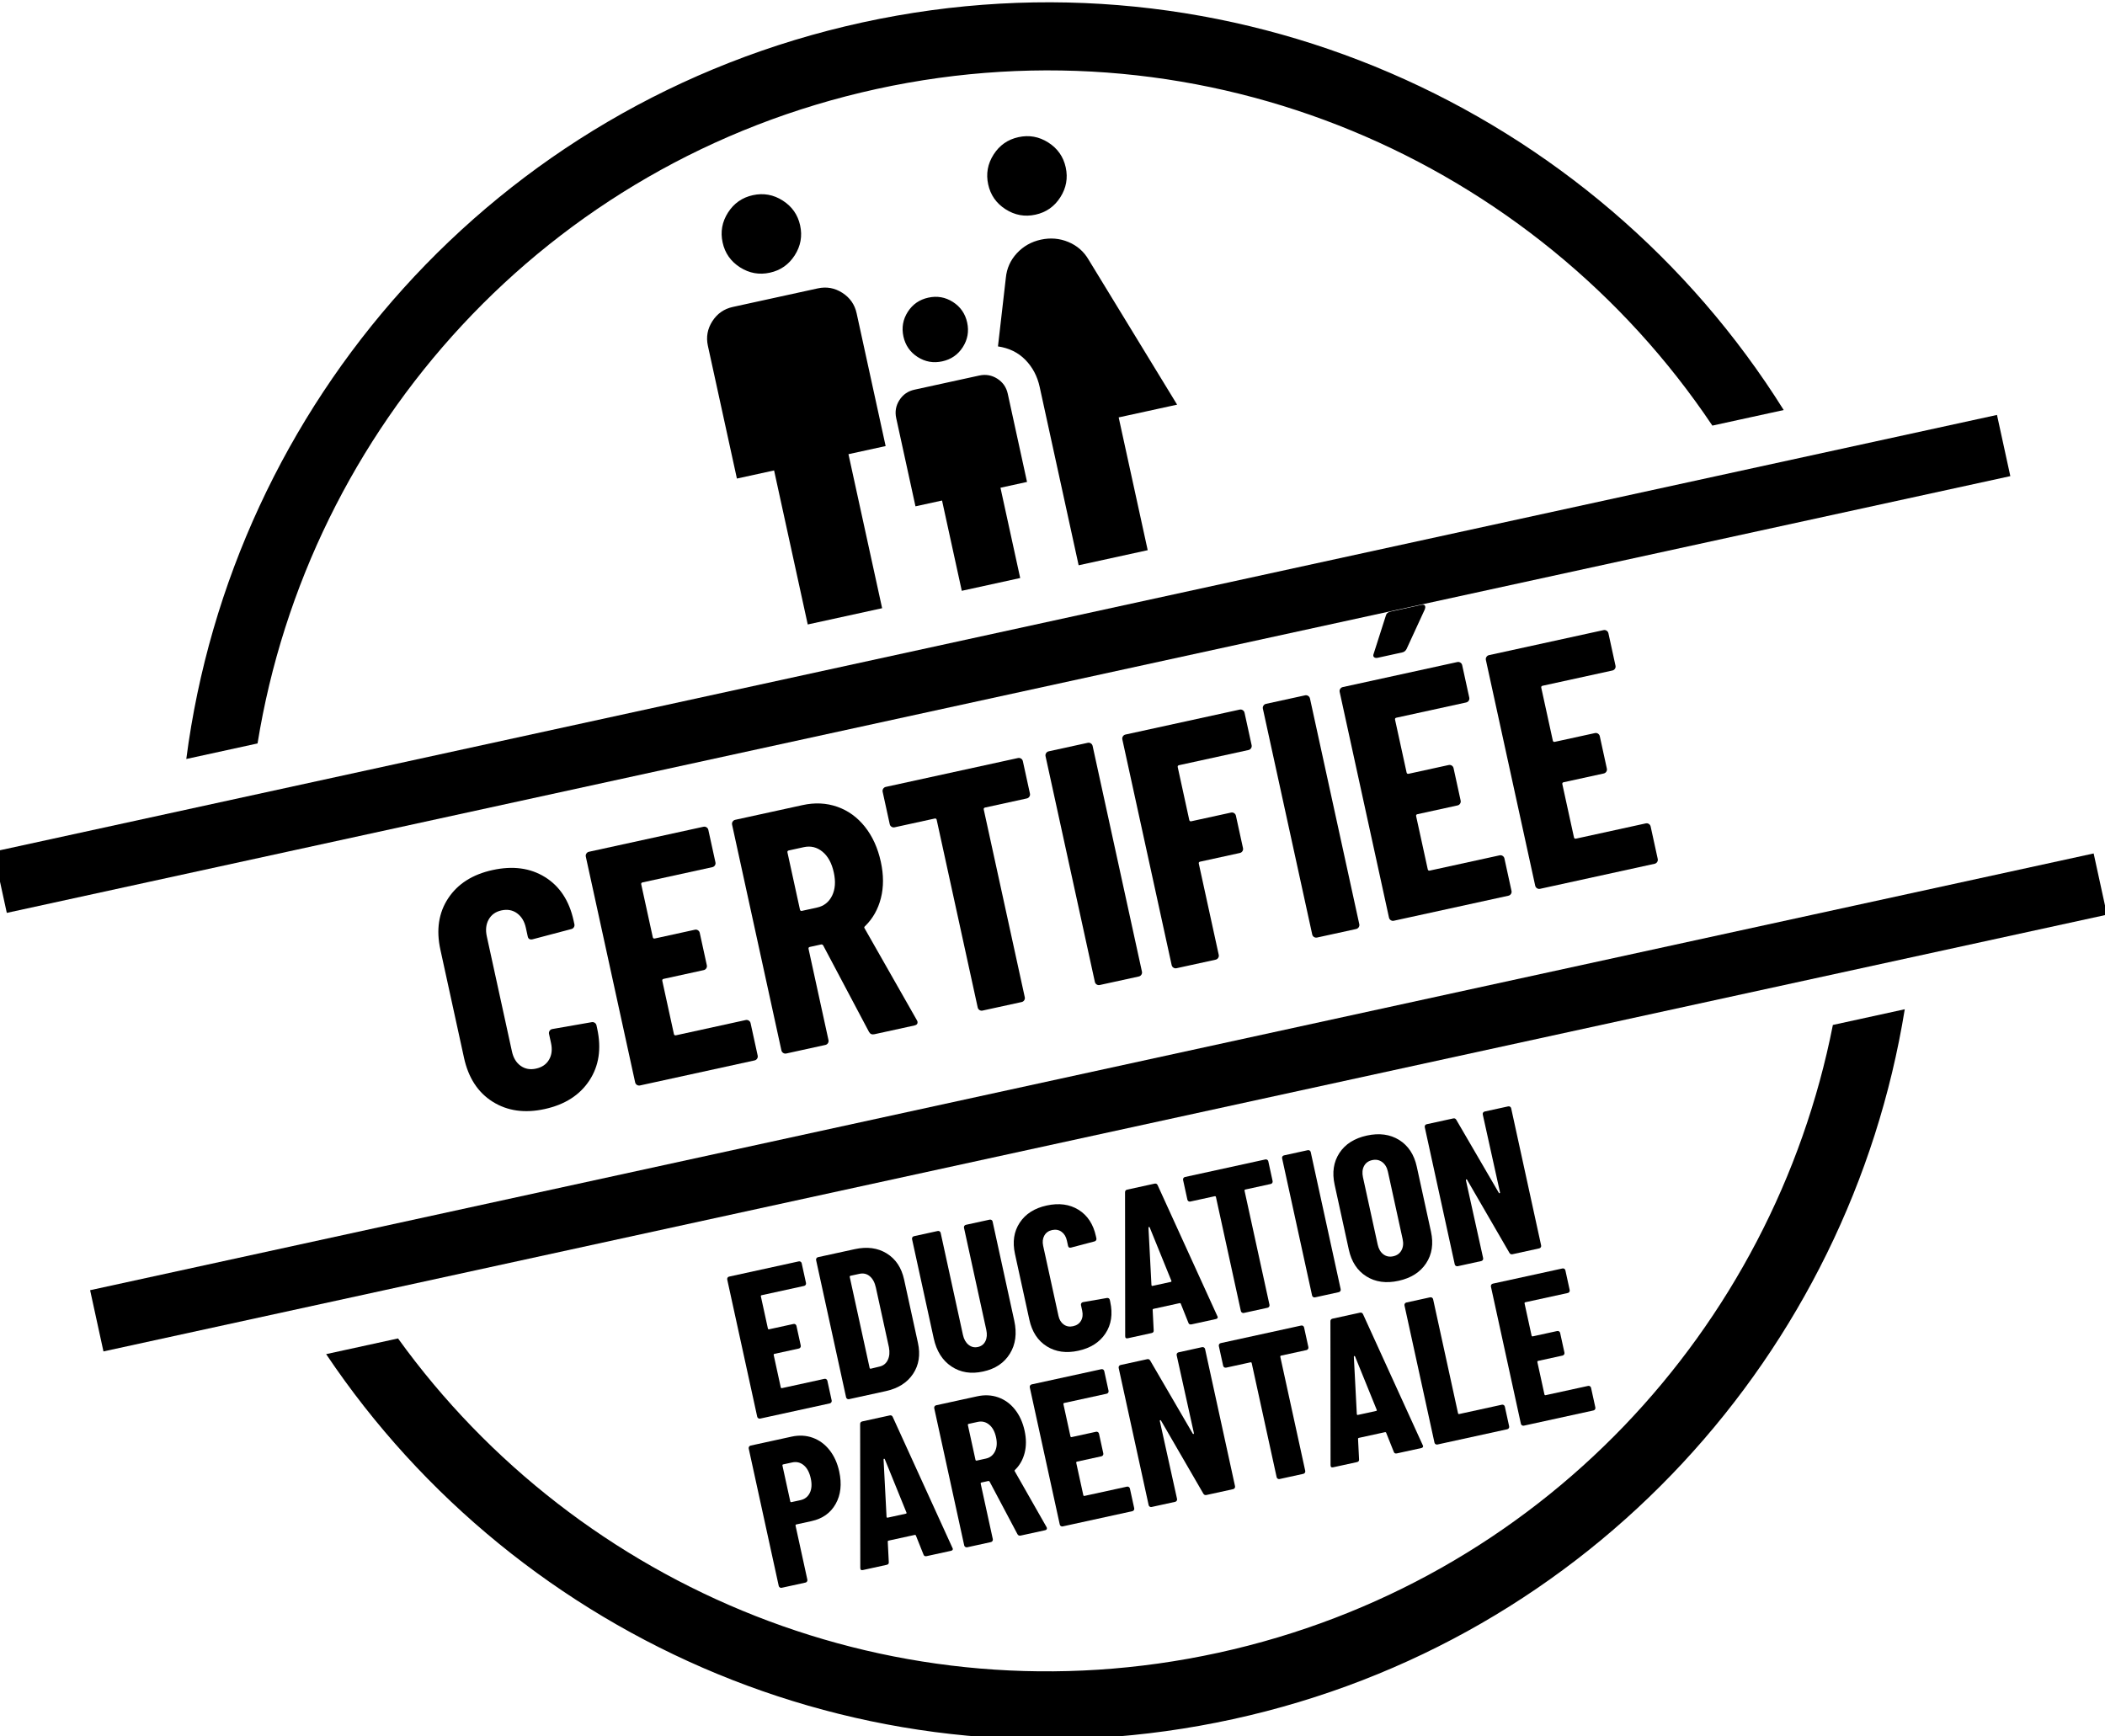 <?xml version="1.0" encoding="utf-8"?>
<!-- Generator: Adobe Illustrator 16.0.0, SVG Export Plug-In . SVG Version: 6.00 Build 0)  -->
<!DOCTYPE svg PUBLIC "-//W3C//DTD SVG 1.1//EN" "http://www.w3.org/Graphics/SVG/1.1/DTD/svg11.dtd">
<svg version="1.1" id="Capa_1" xmlns="http://www.w3.org/2000/svg" xmlns:xlink="http://www.w3.org/1999/xlink" x="0px" y="0px"
	 width="160px" height="132px" viewBox="0 0 160 132" enable-background="new 0 0 160 132" xml:space="preserve">
<g>
	<rect x="81.083" y="5.839" transform="matrix(-0.213 -0.977 0.977 -0.213 19.43 183.195)" width="4.764" height="155.873"/>
	
		<rect x="73.811" y="-27.447" transform="matrix(0.213 0.977 -0.977 0.213 109.252 -34.725)" width="4.762" height="155.872"/>
	<g>
		<g>
			<path d="M66.637,6.764c25.136-5.492,50.017,5.434,63.519,25.59l5.423-1.184C121.208,8.217,93.512-4.404,65.532,1.709
				C37.549,7.822,17.646,30.844,14.16,57.697l5.416-1.182C23.443,32.562,41.495,12.256,66.637,6.764z"/>
		</g>
		<g>
			<path d="M92.609,125.639c-24.427,5.338-48.614-4.824-62.355-23.893l-5.464,1.193c14.656,21.861,41.648,33.711,68.923,27.75
				c27.27-5.957,46.866-27.984,51.067-53.967l-5.464,1.193C134.778,100.979,117.033,120.303,92.609,125.639z"/>
		</g>
	</g>
	<g>
		<path d="M37.448,83.752c-1.12-0.705-1.846-1.816-2.179-3.34l-1.796-8.223c-0.329-1.504-0.131-2.807,0.596-3.906
			c0.726-1.096,1.851-1.812,3.373-2.144c1.539-0.337,2.868-0.157,3.985,0.537c1.118,0.695,1.842,1.797,2.171,3.301l0.061,0.279
			c0.019,0.086,0.004,0.164-0.042,0.236s-0.112,0.117-0.196,0.135l-2.941,0.777c-0.203,0.043-0.325-0.027-0.366-0.213l-0.144-0.66
			c-0.107-0.49-0.33-0.859-0.667-1.104c-0.337-0.246-0.734-0.318-1.191-0.219c-0.44,0.096-0.762,0.326-0.966,0.689
			c-0.205,0.363-0.252,0.791-0.145,1.281l1.912,8.754c0.107,0.492,0.329,0.855,0.664,1.092c0.335,0.238,0.723,0.307,1.163,0.211
			c0.457-0.1,0.788-0.326,0.994-0.682c0.206-0.355,0.255-0.777,0.147-1.27l-0.149-0.684c-0.019-0.084-0.005-0.164,0.042-0.236
			c0.046-0.072,0.111-0.117,0.196-0.135l2.997-0.523c0.084-0.018,0.162-0.004,0.234,0.043s0.118,0.111,0.137,0.195l0.055,0.254
			c0.333,1.523,0.132,2.838-0.6,3.947c-0.733,1.109-1.86,1.828-3.383,2.162C39.89,84.641,38.568,84.455,37.448,83.752z"/>
		<path d="M54.34,65.784c-0.046,0.071-0.112,0.117-0.196,0.136l-5.304,1.159c-0.084,0.018-0.117,0.07-0.099,0.154l0.876,4.01
			c0.019,0.084,0.069,0.117,0.154,0.1l3.045-0.666c0.084-0.02,0.163-0.006,0.235,0.041s0.117,0.111,0.136,0.195l0.538,2.463
			c0.019,0.084,0.004,0.164-0.042,0.236c-0.047,0.07-0.112,0.117-0.197,0.135l-3.045,0.666c-0.084,0.018-0.118,0.068-0.099,0.154
			l0.881,4.035c0.019,0.084,0.07,0.117,0.155,0.1l5.303-1.16c0.084-0.018,0.163-0.004,0.235,0.043
			c0.072,0.045,0.118,0.111,0.136,0.195l0.538,2.461c0.019,0.086,0.005,0.162-0.042,0.236c-0.046,0.07-0.112,0.117-0.197,0.135
			l-8.704,1.902c-0.085,0.018-0.163,0.004-0.235-0.041c-0.072-0.047-0.117-0.113-0.136-0.197l-3.748-17.154
			c-0.019-0.085-0.005-0.163,0.042-0.235c0.046-0.072,0.111-0.118,0.196-0.137l8.704-1.901c0.084-0.019,0.163-0.004,0.235,0.043
			c0.072,0.045,0.117,0.111,0.136,0.196l0.538,2.461C54.4,65.633,54.386,65.71,54.34,65.784z"/>
		<path d="M66.053,78.445l-3.484-6.578c-0.049-0.059-0.098-0.084-0.149-0.072l-0.863,0.189c-0.084,0.018-0.118,0.068-0.099,0.152
			l1.514,6.928c0.019,0.086,0.004,0.164-0.042,0.236c-0.046,0.07-0.112,0.117-0.196,0.135l-2.969,0.65
			c-0.085,0.018-0.163,0.004-0.235-0.043s-0.117-0.111-0.136-0.195l-3.748-17.154c-0.019-0.085-0.005-0.164,0.042-0.235
			c0.046-0.072,0.111-0.119,0.196-0.137l5.126-1.12c0.93-0.204,1.808-0.16,2.633,0.129c0.825,0.29,1.526,0.798,2.101,1.522
			c0.575,0.725,0.978,1.611,1.207,2.661c0.218,0.998,0.22,1.919,0.005,2.763s-0.614,1.553-1.198,2.123
			c-0.03,0.025-0.051,0.051-0.062,0.08c-0.012,0.029-0.005,0.059,0.02,0.088l3.97,6.977l0.047,0.096
			c0.037,0.17-0.038,0.275-0.224,0.314l-3.045,0.666C66.277,78.662,66.141,78.604,66.053,78.445z M59.855,64.804l0.948,4.338
			c0.019,0.086,0.07,0.119,0.154,0.1l1.142-0.25c0.524-0.113,0.906-0.414,1.146-0.9s0.284-1.076,0.131-1.771
			c-0.155-0.711-0.443-1.236-0.863-1.579s-0.893-0.456-1.417-0.342l-1.142,0.25C59.87,64.668,59.837,64.719,59.855,64.804z"/>
		<path d="M77.611,57.667c0.072,0.046,0.118,0.112,0.136,0.197l0.538,2.461c0.019,0.085,0.005,0.162-0.042,0.234
			c-0.046,0.072-0.111,0.118-0.196,0.137l-3.172,0.692c-0.085,0.019-0.117,0.07-0.099,0.155l3.116,14.26
			c0.019,0.086,0.004,0.162-0.042,0.236c-0.047,0.07-0.112,0.117-0.196,0.135l-2.969,0.648c-0.085,0.02-0.163,0.004-0.235-0.041
			c-0.072-0.047-0.117-0.111-0.136-0.197l-3.116-14.26c-0.019-0.085-0.07-0.117-0.155-0.099l-3.045,0.665
			c-0.085,0.019-0.163,0.004-0.234-0.042c-0.073-0.046-0.118-0.111-0.136-0.196l-0.538-2.461c-0.019-0.085-0.005-0.163,0.042-0.235
			c0.046-0.072,0.111-0.118,0.196-0.137l10.049-2.195C77.461,57.607,77.539,57.622,77.611,57.667z"/>
		<path d="M83.356,74.838c-0.072-0.047-0.117-0.111-0.136-0.197l-3.748-17.153c-0.019-0.085-0.005-0.164,0.042-0.235
			c0.046-0.073,0.111-0.119,0.196-0.138l2.969-0.648c0.084-0.019,0.162-0.004,0.235,0.043c0.071,0.046,0.117,0.111,0.136,0.196
			l3.748,17.154c0.019,0.084,0.004,0.162-0.042,0.234s-0.112,0.117-0.196,0.137l-2.969,0.648
			C83.507,74.896,83.429,74.883,83.356,74.838z"/>
		<path d="M95.093,56.879c-0.046,0.071-0.112,0.117-0.196,0.136l-5.278,1.153c-0.085,0.019-0.118,0.069-0.099,0.154l0.875,4.009
			c0.02,0.085,0.07,0.118,0.155,0.1l3.02-0.66c0.085-0.019,0.163-0.005,0.235,0.042s0.117,0.111,0.136,0.195l0.538,2.462
			c0.019,0.085,0.004,0.164-0.042,0.236c-0.046,0.071-0.111,0.117-0.196,0.136l-3.02,0.66c-0.085,0.019-0.118,0.068-0.1,0.153
			l1.514,6.928c0.019,0.084,0.005,0.162-0.041,0.234c-0.047,0.072-0.112,0.117-0.196,0.137l-2.97,0.648
			c-0.084,0.02-0.162,0.004-0.234-0.041c-0.072-0.047-0.117-0.111-0.137-0.197l-3.748-17.153c-0.018-0.085-0.004-0.164,0.042-0.235
			c0.046-0.072,0.111-0.118,0.196-0.137l8.679-1.896c0.085-0.019,0.163-0.004,0.235,0.043c0.072,0.045,0.117,0.111,0.136,0.196
			l0.538,2.461C95.153,56.729,95.139,56.806,95.093,56.879z"/>
		<path d="M99.876,71.229c-0.072-0.047-0.117-0.111-0.136-0.197l-3.748-17.153c-0.019-0.085-0.005-0.164,0.041-0.235
			c0.047-0.073,0.111-0.119,0.196-0.138l2.97-0.648c0.084-0.019,0.162-0.004,0.234,0.043c0.072,0.046,0.117,0.111,0.137,0.196
			l3.748,17.154c0.018,0.084,0.004,0.162-0.042,0.234c-0.047,0.072-0.112,0.117-0.196,0.137l-2.969,0.648
			C100.025,71.287,99.947,71.273,99.876,71.229z"/>
		<path d="M111.638,53.264c-0.047,0.071-0.112,0.117-0.196,0.136l-5.305,1.159c-0.084,0.019-0.117,0.069-0.099,0.154l0.876,4.009
			c0.019,0.085,0.07,0.118,0.154,0.1l3.045-0.666c0.085-0.018,0.163-0.004,0.236,0.042c0.071,0.047,0.117,0.111,0.135,0.195
			l0.538,2.462c0.019,0.085,0.005,0.164-0.041,0.236c-0.047,0.072-0.112,0.118-0.196,0.136l-3.045,0.666
			c-0.085,0.019-0.118,0.068-0.1,0.153l0.882,4.035c0.019,0.085,0.069,0.118,0.154,0.1l5.304-1.159
			c0.084-0.019,0.162-0.005,0.235,0.042c0.071,0.046,0.117,0.111,0.136,0.196l0.537,2.46c0.02,0.086,0.005,0.164-0.041,0.236
			c-0.047,0.07-0.112,0.117-0.196,0.135l-8.704,1.902c-0.085,0.02-0.163,0.004-0.234-0.041c-0.073-0.047-0.118-0.111-0.137-0.197
			l-3.748-17.153c-0.019-0.085-0.005-0.164,0.042-0.235c0.046-0.072,0.111-0.118,0.196-0.137l8.703-1.902
			c0.085-0.019,0.163-0.004,0.236,0.043c0.071,0.046,0.117,0.111,0.135,0.196l0.538,2.461
			C111.697,53.114,111.684,53.192,111.638,53.264z M104.44,49.957c-0.065-0.056-0.075-0.143-0.029-0.259l0.932-2.915
			c0.037-0.15,0.149-0.246,0.336-0.287l2.36-0.515c0.168-0.037,0.267,0.004,0.292,0.122c0.012,0.051,0.001,0.124-0.032,0.22
			l-1.388,3.015c-0.075,0.141-0.182,0.226-0.316,0.255l-1.878,0.411C104.598,50.029,104.506,50.014,104.44,49.957z"/>
		<path d="M122.752,50.835c-0.047,0.072-0.112,0.118-0.197,0.136l-5.303,1.159c-0.085,0.019-0.118,0.069-0.1,0.154l0.876,4.009
			c0.019,0.085,0.07,0.118,0.154,0.1l3.046-0.665c0.084-0.019,0.162-0.005,0.234,0.041c0.072,0.047,0.118,0.112,0.137,0.196
			l0.537,2.462c0.019,0.085,0.005,0.163-0.041,0.235c-0.047,0.072-0.112,0.118-0.196,0.137l-3.046,0.665
			c-0.084,0.019-0.117,0.068-0.099,0.153l0.882,4.035c0.019,0.085,0.07,0.118,0.154,0.1l5.304-1.159
			c0.085-0.018,0.163-0.004,0.235,0.042c0.071,0.046,0.117,0.111,0.136,0.196l0.538,2.461c0.018,0.085,0.004,0.163-0.042,0.235
			c-0.047,0.071-0.112,0.118-0.196,0.136l-8.704,1.903c-0.085,0.018-0.163,0.004-0.235-0.043s-0.117-0.111-0.136-0.195
			l-3.748-17.154c-0.019-0.085-0.005-0.164,0.042-0.235c0.046-0.072,0.111-0.118,0.196-0.137l8.704-1.902
			c0.084-0.018,0.162-0.004,0.234,0.043c0.072,0.046,0.117,0.111,0.137,0.196l0.537,2.461
			C122.812,50.685,122.798,50.763,122.752,50.835z"/>
	</g>
	<path d="M78.705,16.318c-0.81,0.178-1.566,0.041-2.271-0.41c-0.704-0.449-1.146-1.08-1.322-1.889
		c-0.177-0.811-0.04-1.566,0.41-2.271s1.08-1.146,1.89-1.322c0.81-0.178,1.566-0.041,2.271,0.41c0.704,0.449,1.146,1.08,1.322,1.889
		c0.177,0.811,0.04,1.566-0.41,2.271S79.515,16.143,78.705,16.318z M81.987,42.971l-2.964-13.566
		c-0.177-0.807-0.537-1.488-1.082-2.047s-1.24-0.9-2.086-1.025l0.598-5.207c0.067-0.719,0.347-1.344,0.838-1.875
		c0.49-0.529,1.099-0.875,1.825-1.033c0.728-0.158,1.424-0.1,2.091,0.178s1.182,0.729,1.544,1.355l6.721,11.01L85.03,31.73
		l2.206,10.094L81.987,42.971z M71.62,27.469c-0.673,0.148-1.296,0.037-1.87-0.33c-0.574-0.369-0.935-0.891-1.082-1.562
		c-0.146-0.672-0.036-1.297,0.332-1.871s0.889-0.934,1.562-1.08c0.673-0.148,1.296-0.037,1.87,0.33
		c0.574,0.369,0.935,0.889,1.082,1.562c0.146,0.672,0.036,1.297-0.332,1.871S72.293,27.322,71.62,27.469z M58.518,20.729
		c-0.81,0.178-1.566,0.041-2.271-0.408c-0.704-0.451-1.146-1.08-1.322-1.891c-0.177-0.809-0.04-1.566,0.41-2.271
		s1.08-1.145,1.89-1.322s1.566-0.041,2.271,0.41c0.704,0.449,1.146,1.08,1.322,1.889c0.177,0.811,0.04,1.568-0.41,2.271
		C59.957,20.111,59.327,20.553,58.518,20.729z M61.396,47.471l-2.558-11.709l-2.826,0.617l-2.206-10.094
		c-0.146-0.666-0.032-1.287,0.338-1.865c0.371-0.578,0.89-0.941,1.556-1.086l6.46-1.412c0.666-0.146,1.288-0.033,1.866,0.338
		s0.94,0.889,1.086,1.555l2.205,10.094l-2.826,0.617l2.559,11.709L61.396,47.471z M73.104,44.912l-1.5-6.863l-2.019,0.441
		l-1.464-6.703c-0.108-0.494-0.027-0.951,0.243-1.371c0.27-0.422,0.651-0.686,1.145-0.793l4.926-1.076
		c0.494-0.107,0.951-0.027,1.372,0.242s0.685,0.652,0.793,1.146l1.464,6.701l-2.019,0.441l1.5,6.863L73.104,44.912z"/>
	<g>
		<path d="M61.238,97.672c-0.028,0.043-0.068,0.07-0.119,0.082l-3.224,0.705c-0.052,0.01-0.071,0.041-0.06,0.094l0.532,2.436
			c0.011,0.053,0.042,0.072,0.094,0.061l1.851-0.404c0.052-0.012,0.099-0.004,0.143,0.025c0.044,0.027,0.071,0.068,0.083,0.119
			l0.327,1.496c0.011,0.051,0.002,0.098-0.025,0.143c-0.028,0.043-0.068,0.072-0.119,0.084l-1.851,0.404
			c-0.052,0.01-0.071,0.041-0.061,0.092l0.535,2.453c0.012,0.051,0.043,0.07,0.094,0.061l3.224-0.705
			c0.051-0.012,0.099-0.004,0.143,0.025s0.071,0.068,0.083,0.119l0.327,1.496c0.011,0.051,0.002,0.1-0.026,0.143
			s-0.067,0.072-0.118,0.082l-5.29,1.156c-0.052,0.012-0.099,0.002-0.143-0.025s-0.071-0.068-0.083-0.119L55.277,97.27
			c-0.011-0.053-0.003-0.1,0.025-0.145c0.028-0.043,0.067-0.07,0.119-0.08l5.289-1.156c0.052-0.012,0.099-0.004,0.143,0.023
			c0.045,0.029,0.072,0.068,0.083,0.121l0.327,1.494C61.274,97.58,61.267,97.627,61.238,97.672z"/>
		<path d="M64.392,106.336c-0.044-0.027-0.071-0.066-0.082-0.119l-2.278-10.424c-0.011-0.051-0.003-0.1,0.025-0.143
			s0.067-0.07,0.119-0.082l2.791-0.609c0.936-0.205,1.746-0.098,2.431,0.324s1.125,1.084,1.323,1.988l1.051,4.812
			c0.198,0.904,0.073,1.691-0.373,2.359s-1.137,1.105-2.072,1.309l-2.791,0.611C64.483,106.373,64.436,106.365,64.392,106.336z
			 M66.193,104.045l0.69-0.168c0.275-0.07,0.476-0.238,0.601-0.502c0.126-0.266,0.153-0.582,0.083-0.955l-0.991-4.533
			c-0.085-0.393-0.24-0.68-0.464-0.869c-0.225-0.188-0.485-0.248-0.784-0.184l-0.679,0.148c-0.051,0.012-0.07,0.043-0.06,0.094
			l1.51,6.908C66.11,104.035,66.142,104.057,66.193,104.045z"/>
		<path d="M72.32,103.877c-0.688-0.459-1.136-1.17-1.348-2.137l-1.647-7.541c-0.011-0.051-0.003-0.1,0.025-0.143
			s0.067-0.07,0.119-0.082l1.805-0.395c0.051-0.01,0.099-0.002,0.143,0.025s0.071,0.068,0.083,0.119l1.694,7.758
			c0.072,0.328,0.213,0.576,0.422,0.746s0.448,0.227,0.716,0.168c0.267-0.059,0.457-0.209,0.572-0.449
			c0.114-0.24,0.136-0.523,0.063-0.854l-1.694-7.756c-0.012-0.053-0.003-0.1,0.024-0.145c0.028-0.043,0.068-0.07,0.12-0.082
			l1.804-0.393c0.052-0.012,0.1-0.004,0.144,0.023s0.071,0.068,0.082,0.119l1.647,7.541c0.211,0.967,0.101,1.801-0.333,2.504
			c-0.434,0.705-1.107,1.156-2.022,1.355C73.814,104.465,73.008,104.336,72.32,103.877z"/>
		<path d="M79.563,102.344c-0.682-0.428-1.122-1.104-1.324-2.029l-1.092-4.996c-0.2-0.916-0.079-1.707,0.362-2.373
			c0.44-0.668,1.124-1.104,2.049-1.305c0.936-0.205,1.743-0.096,2.423,0.326c0.68,0.424,1.119,1.092,1.319,2.006l0.037,0.17
			c0.011,0.053,0.002,0.1-0.025,0.143c-0.029,0.045-0.068,0.072-0.12,0.084l-1.787,0.471c-0.123,0.027-0.197-0.016-0.222-0.129
			l-0.088-0.4c-0.065-0.299-0.2-0.523-0.405-0.672s-0.446-0.193-0.724-0.133c-0.268,0.059-0.463,0.199-0.587,0.42
			s-0.154,0.48-0.089,0.779l1.163,5.32c0.064,0.299,0.199,0.518,0.403,0.662c0.203,0.145,0.438,0.188,0.706,0.129
			c0.278-0.061,0.479-0.199,0.604-0.416c0.125-0.215,0.155-0.471,0.09-0.77l-0.091-0.416c-0.011-0.053-0.003-0.1,0.025-0.145
			c0.028-0.043,0.068-0.07,0.119-0.082l1.821-0.316c0.051-0.012,0.099-0.004,0.143,0.023c0.044,0.029,0.072,0.068,0.083,0.119
			l0.033,0.154c0.202,0.926,0.081,1.727-0.364,2.4c-0.445,0.672-1.131,1.109-2.056,1.312
			C81.046,102.883,80.243,102.771,79.563,102.344z"/>
		<path d="M90.327,100.549l-0.57-1.426c-0.011-0.051-0.048-0.07-0.109-0.057l-1.958,0.428c-0.062,0.014-0.087,0.045-0.076,0.098
			l0.077,1.533c0.014,0.115-0.04,0.188-0.164,0.213l-1.804,0.395c-0.134,0.029-0.2-0.025-0.198-0.166l-0.011-10.922
			c-0.004-0.115,0.05-0.186,0.163-0.211l2.082-0.455c0.113-0.023,0.192,0.018,0.237,0.125l4.529,9.934l0.029,0.059
			c0.021,0.092-0.026,0.15-0.14,0.176l-1.851,0.404C90.441,100.701,90.362,100.66,90.327,100.549z M87.6,97.752l1.388-0.303
			c0.052-0.012,0.066-0.041,0.045-0.092l-1.645-4.051c-0.018-0.029-0.036-0.041-0.057-0.035c-0.021,0.004-0.033,0.021-0.036,0.055
			l0.226,4.361C87.532,97.74,87.559,97.762,87.6,97.752z"/>
		<path d="M96.321,88.164c0.044,0.027,0.071,0.068,0.083,0.119l0.326,1.496c0.012,0.051,0.003,0.1-0.024,0.143
			c-0.028,0.045-0.068,0.07-0.12,0.082l-1.928,0.422c-0.051,0.012-0.071,0.043-0.06,0.094l1.894,8.666
			c0.011,0.053,0.003,0.1-0.025,0.143c-0.028,0.045-0.067,0.072-0.119,0.084l-1.805,0.395c-0.051,0.01-0.099,0.002-0.143-0.027
			c-0.044-0.027-0.071-0.066-0.083-0.119l-1.894-8.666c-0.011-0.051-0.043-0.07-0.094-0.061l-1.851,0.404
			c-0.052,0.012-0.099,0.004-0.143-0.023c-0.044-0.029-0.071-0.068-0.083-0.121l-0.326-1.494c-0.012-0.053-0.003-0.1,0.025-0.145
			c0.027-0.043,0.067-0.07,0.119-0.082l6.106-1.334C96.23,88.127,96.277,88.137,96.321,88.164z"/>
		<path d="M99.812,98.598c-0.044-0.027-0.071-0.068-0.082-0.119l-2.277-10.424c-0.012-0.053-0.003-0.1,0.024-0.145
			c0.028-0.043,0.068-0.07,0.12-0.08l1.804-0.395c0.052-0.012,0.099-0.004,0.143,0.023c0.044,0.029,0.072,0.068,0.083,0.119
			l2.277,10.424c0.012,0.053,0.003,0.102-0.025,0.145s-0.067,0.07-0.119,0.082l-1.804,0.395
			C99.904,98.635,99.856,98.625,99.812,98.598z"/>
		<path d="M103.856,97.027c-0.687-0.432-1.131-1.109-1.334-2.035l-1.078-4.934c-0.202-0.926-0.081-1.729,0.363-2.408
			c0.444-0.678,1.139-1.119,2.085-1.326c0.945-0.207,1.765-0.096,2.457,0.334c0.691,0.432,1.139,1.109,1.341,2.035l1.078,4.936
			c0.202,0.924,0.078,1.727-0.371,2.406s-1.146,1.123-2.093,1.33C105.359,97.572,104.543,97.459,103.856,97.027z M106.525,95.047
			c0.131-0.238,0.161-0.523,0.089-0.852l-1.118-5.119c-0.072-0.33-0.218-0.576-0.437-0.738s-0.472-0.211-0.76-0.148
			c-0.287,0.062-0.494,0.213-0.62,0.451c-0.126,0.236-0.152,0.52-0.081,0.85l1.119,5.119c0.071,0.328,0.214,0.574,0.428,0.738
			c0.213,0.164,0.464,0.215,0.752,0.152C106.185,95.438,106.395,95.285,106.525,95.047z"/>
		<path d="M112.729,84.578c0.028-0.043,0.068-0.07,0.12-0.082l1.788-0.391c0.052-0.01,0.099-0.002,0.144,0.025
			c0.044,0.027,0.071,0.068,0.082,0.119l2.277,10.424c0.012,0.053,0.003,0.1-0.024,0.143c-0.029,0.045-0.068,0.072-0.12,0.084
			l-2.035,0.445c-0.103,0.021-0.181-0.016-0.234-0.111l-3.216-5.551c-0.018-0.027-0.038-0.037-0.062-0.025
			c-0.024,0.01-0.033,0.031-0.026,0.061l1.309,5.918c0.012,0.053,0.003,0.1-0.025,0.145c-0.028,0.043-0.067,0.07-0.119,0.082
			l-1.788,0.391c-0.052,0.012-0.1,0.002-0.144-0.025s-0.071-0.068-0.082-0.119l-2.278-10.424c-0.011-0.053-0.003-0.1,0.025-0.145
			c0.028-0.043,0.067-0.068,0.119-0.08l2.021-0.441c0.103-0.023,0.181,0.014,0.234,0.109l3.23,5.547
			c0.018,0.029,0.039,0.037,0.063,0.027c0.024-0.012,0.033-0.033,0.026-0.064l-1.309-5.916
			C112.692,84.67,112.7,84.623,112.729,84.578z"/>
		<path d="M61.774,109.295c0.503,0.182,0.93,0.496,1.28,0.941c0.35,0.445,0.595,0.986,0.734,1.623
			c0.209,0.957,0.119,1.779-0.27,2.467c-0.388,0.688-0.998,1.123-1.831,1.305l-1.156,0.254c-0.052,0.01-0.071,0.043-0.061,0.094
			l0.896,4.102c0.011,0.051,0.003,0.1-0.025,0.143s-0.067,0.072-0.119,0.082l-1.805,0.395c-0.051,0.012-0.099,0.002-0.143-0.025
			s-0.071-0.068-0.083-0.119l-2.281-10.439c-0.011-0.051-0.002-0.1,0.025-0.143c0.028-0.045,0.068-0.072,0.12-0.084l3.114-0.68
			C60.737,109.086,61.271,109.115,61.774,109.295z M61.552,113.488c0.145-0.295,0.17-0.664,0.073-1.105
			c-0.099-0.453-0.277-0.787-0.533-1c-0.257-0.213-0.55-0.283-0.879-0.211l-0.678,0.148c-0.052,0.01-0.072,0.041-0.061,0.094
			l0.593,2.713c0.012,0.053,0.042,0.072,0.094,0.061l0.679-0.148C61.169,113.967,61.406,113.783,61.552,113.488z"/>
		<path d="M70.192,118.168l-0.57-1.426c-0.012-0.051-0.048-0.07-0.109-0.057l-1.959,0.428c-0.062,0.014-0.087,0.045-0.075,0.098
			l0.077,1.533c0.014,0.115-0.041,0.188-0.164,0.213l-1.804,0.395c-0.134,0.029-0.2-0.025-0.198-0.166l-0.011-10.92
			c-0.004-0.117,0.05-0.188,0.163-0.213l2.082-0.455c0.113-0.025,0.192,0.016,0.237,0.125l4.529,9.934l0.029,0.059
			c0.021,0.092-0.026,0.15-0.14,0.176l-1.851,0.404C70.307,118.32,70.227,118.279,70.192,118.168z M67.465,115.371l1.388-0.303
			c0.051-0.012,0.066-0.041,0.045-0.092l-1.645-4.051c-0.018-0.027-0.036-0.041-0.057-0.035c-0.021,0.004-0.033,0.023-0.036,0.055
			l0.226,4.361C67.397,115.359,67.423,115.381,67.465,115.371z"/>
		<path d="M77.335,116.623l-2.117-3.996c-0.029-0.037-0.06-0.051-0.091-0.045l-0.523,0.115c-0.052,0.012-0.071,0.041-0.061,0.092
			l0.92,4.211c0.011,0.051,0.002,0.1-0.025,0.143c-0.028,0.045-0.068,0.072-0.119,0.084l-1.805,0.395
			c-0.052,0.01-0.099,0.002-0.143-0.027c-0.044-0.027-0.071-0.066-0.083-0.119l-2.277-10.424c-0.011-0.051-0.003-0.098,0.025-0.143
			c0.028-0.043,0.067-0.07,0.119-0.082l3.115-0.68c0.565-0.125,1.099-0.1,1.601,0.076c0.501,0.178,0.927,0.484,1.276,0.926
			c0.349,0.439,0.594,0.98,0.733,1.617c0.132,0.605,0.133,1.166,0.003,1.68c-0.131,0.512-0.373,0.943-0.728,1.289
			c-0.02,0.016-0.031,0.031-0.038,0.049s-0.003,0.037,0.012,0.055l2.413,4.238l0.028,0.059c0.022,0.104-0.022,0.166-0.136,0.191
			l-1.851,0.404C77.472,116.756,77.389,116.719,77.335,116.623z M73.569,108.334l0.576,2.637c0.011,0.051,0.042,0.072,0.094,0.061
			l0.694-0.152c0.318-0.068,0.55-0.252,0.696-0.547c0.145-0.297,0.172-0.654,0.079-1.076c-0.094-0.432-0.269-0.752-0.524-0.959
			c-0.256-0.209-0.543-0.277-0.861-0.209l-0.694,0.152C73.578,108.252,73.558,108.281,73.569,108.334z"/>
		<path d="M84.234,105.867c-0.028,0.043-0.067,0.07-0.119,0.082l-3.223,0.703c-0.052,0.012-0.071,0.043-0.061,0.094l0.532,2.438
			c0.012,0.051,0.043,0.072,0.094,0.061l1.851-0.404c0.052-0.012,0.1-0.002,0.143,0.025c0.044,0.027,0.072,0.068,0.083,0.119
			l0.327,1.496c0.011,0.051,0.003,0.098-0.025,0.143c-0.028,0.043-0.068,0.072-0.119,0.082l-1.851,0.404
			c-0.052,0.012-0.071,0.043-0.061,0.094l0.536,2.451c0.011,0.053,0.042,0.072,0.094,0.061l3.223-0.703
			c0.052-0.012,0.1-0.002,0.143,0.025c0.045,0.029,0.072,0.068,0.083,0.119l0.327,1.496c0.011,0.051,0.003,0.1-0.025,0.143
			s-0.068,0.072-0.119,0.082l-5.289,1.156c-0.052,0.012-0.1,0.002-0.144-0.025s-0.071-0.068-0.082-0.119l-2.278-10.424
			c-0.011-0.051-0.003-0.1,0.025-0.145c0.028-0.043,0.067-0.07,0.119-0.082l5.29-1.154c0.051-0.012,0.099-0.004,0.143,0.023
			c0.044,0.029,0.071,0.07,0.083,0.121l0.326,1.494C84.271,105.775,84.263,105.822,84.234,105.867z"/>
		<path d="M89.463,102.881c0.028-0.043,0.068-0.07,0.12-0.08l1.788-0.393c0.052-0.01,0.099-0.002,0.143,0.025
			c0.045,0.029,0.072,0.068,0.083,0.119l2.277,10.424c0.012,0.053,0.003,0.1-0.025,0.143c-0.028,0.045-0.067,0.072-0.119,0.084
			l-2.035,0.445c-0.103,0.021-0.181-0.016-0.234-0.111l-3.216-5.551c-0.018-0.027-0.038-0.037-0.062-0.025
			c-0.024,0.01-0.033,0.031-0.026,0.061l1.309,5.92c0.012,0.051,0.003,0.1-0.025,0.143s-0.067,0.072-0.119,0.082l-1.788,0.391
			c-0.052,0.012-0.1,0.004-0.144-0.025c-0.044-0.027-0.071-0.066-0.082-0.119l-2.278-10.424c-0.011-0.051-0.003-0.098,0.025-0.143
			c0.028-0.043,0.067-0.07,0.119-0.082l2.021-0.441c0.103-0.023,0.181,0.014,0.234,0.109l3.231,5.547
			c0.017,0.029,0.038,0.037,0.062,0.027c0.024-0.012,0.033-0.031,0.026-0.062l-1.309-5.918
			C89.427,102.975,89.435,102.926,89.463,102.881z"/>
		<path d="M99.039,100.789c0.045,0.029,0.072,0.068,0.083,0.119l0.327,1.496c0.011,0.051,0.003,0.1-0.025,0.143
			c-0.028,0.045-0.068,0.072-0.119,0.084l-1.928,0.42c-0.052,0.012-0.071,0.043-0.061,0.094l1.894,8.666
			c0.012,0.053,0.003,0.1-0.025,0.143c-0.028,0.045-0.067,0.072-0.119,0.084l-1.804,0.395c-0.052,0.012-0.1,0.002-0.144-0.025
			s-0.071-0.068-0.082-0.119l-1.894-8.666c-0.012-0.053-0.043-0.072-0.095-0.061l-1.85,0.404c-0.052,0.012-0.1,0.002-0.144-0.025
			c-0.044-0.029-0.071-0.068-0.082-0.121l-0.327-1.494c-0.011-0.051-0.003-0.1,0.025-0.145c0.028-0.043,0.067-0.068,0.119-0.08
			l6.106-1.334C98.948,100.754,98.995,100.762,99.039,100.789z"/>
		<path d="M105.937,110.357l-0.569-1.426c-0.012-0.051-0.048-0.07-0.109-0.057l-1.959,0.428c-0.062,0.014-0.087,0.047-0.075,0.098
			l0.076,1.533c0.015,0.115-0.04,0.188-0.163,0.215l-1.805,0.393c-0.134,0.029-0.199-0.025-0.198-0.166l-0.011-10.92
			c-0.004-0.117,0.051-0.188,0.164-0.213l2.082-0.455c0.112-0.023,0.191,0.018,0.237,0.125l4.529,9.934l0.028,0.059
			c0.021,0.092-0.026,0.15-0.139,0.176l-1.851,0.404C106.051,110.512,105.972,110.469,105.937,110.357z M103.209,107.561
			l1.389-0.303c0.051-0.012,0.065-0.041,0.044-0.09l-1.645-4.053c-0.017-0.027-0.036-0.041-0.056-0.035
			c-0.021,0.004-0.033,0.023-0.036,0.055l0.226,4.363C103.142,107.549,103.168,107.57,103.209,107.561z"/>
		<path d="M109.115,109.783c-0.044-0.027-0.071-0.066-0.082-0.119l-2.278-10.424c-0.011-0.051-0.002-0.098,0.025-0.143
			c0.028-0.043,0.067-0.07,0.119-0.082l1.805-0.395c0.051-0.01,0.099-0.002,0.143,0.025c0.044,0.029,0.071,0.068,0.083,0.119
			l1.894,8.666c0.011,0.053,0.042,0.072,0.094,0.061l3.238-0.707c0.052-0.012,0.1-0.002,0.143,0.025
			c0.045,0.029,0.071,0.068,0.083,0.119l0.327,1.496c0.011,0.051,0.003,0.1-0.025,0.143s-0.068,0.072-0.119,0.082l-5.305,1.16
			C109.207,109.822,109.159,109.812,109.115,109.783z"/>
		<path d="M119.285,98.209c-0.028,0.043-0.068,0.07-0.119,0.082l-3.223,0.703c-0.052,0.012-0.072,0.043-0.061,0.094l0.532,2.438
			c0.012,0.051,0.043,0.07,0.094,0.061l1.851-0.404c0.052-0.012,0.1-0.002,0.143,0.025c0.044,0.027,0.072,0.066,0.083,0.119
			l0.327,1.494c0.011,0.053,0.003,0.1-0.025,0.145c-0.028,0.043-0.068,0.07-0.119,0.082l-1.851,0.404
			c-0.052,0.012-0.071,0.043-0.061,0.094l0.535,2.451c0.012,0.053,0.043,0.072,0.095,0.061l3.223-0.703
			c0.052-0.012,0.099-0.002,0.143,0.025s0.071,0.066,0.083,0.119l0.327,1.494c0.011,0.053,0.002,0.1-0.025,0.145
			c-0.028,0.043-0.068,0.07-0.119,0.082l-5.289,1.156c-0.052,0.012-0.1,0.002-0.144-0.025s-0.071-0.068-0.083-0.119l-2.277-10.424
			c-0.011-0.051-0.003-0.1,0.025-0.145c0.028-0.043,0.067-0.07,0.119-0.082l5.289-1.154c0.052-0.012,0.1-0.004,0.144,0.023
			c0.044,0.029,0.071,0.068,0.082,0.119l0.327,1.496C119.321,98.115,119.313,98.164,119.285,98.209z"/>
	</g>
</g>
</svg>
